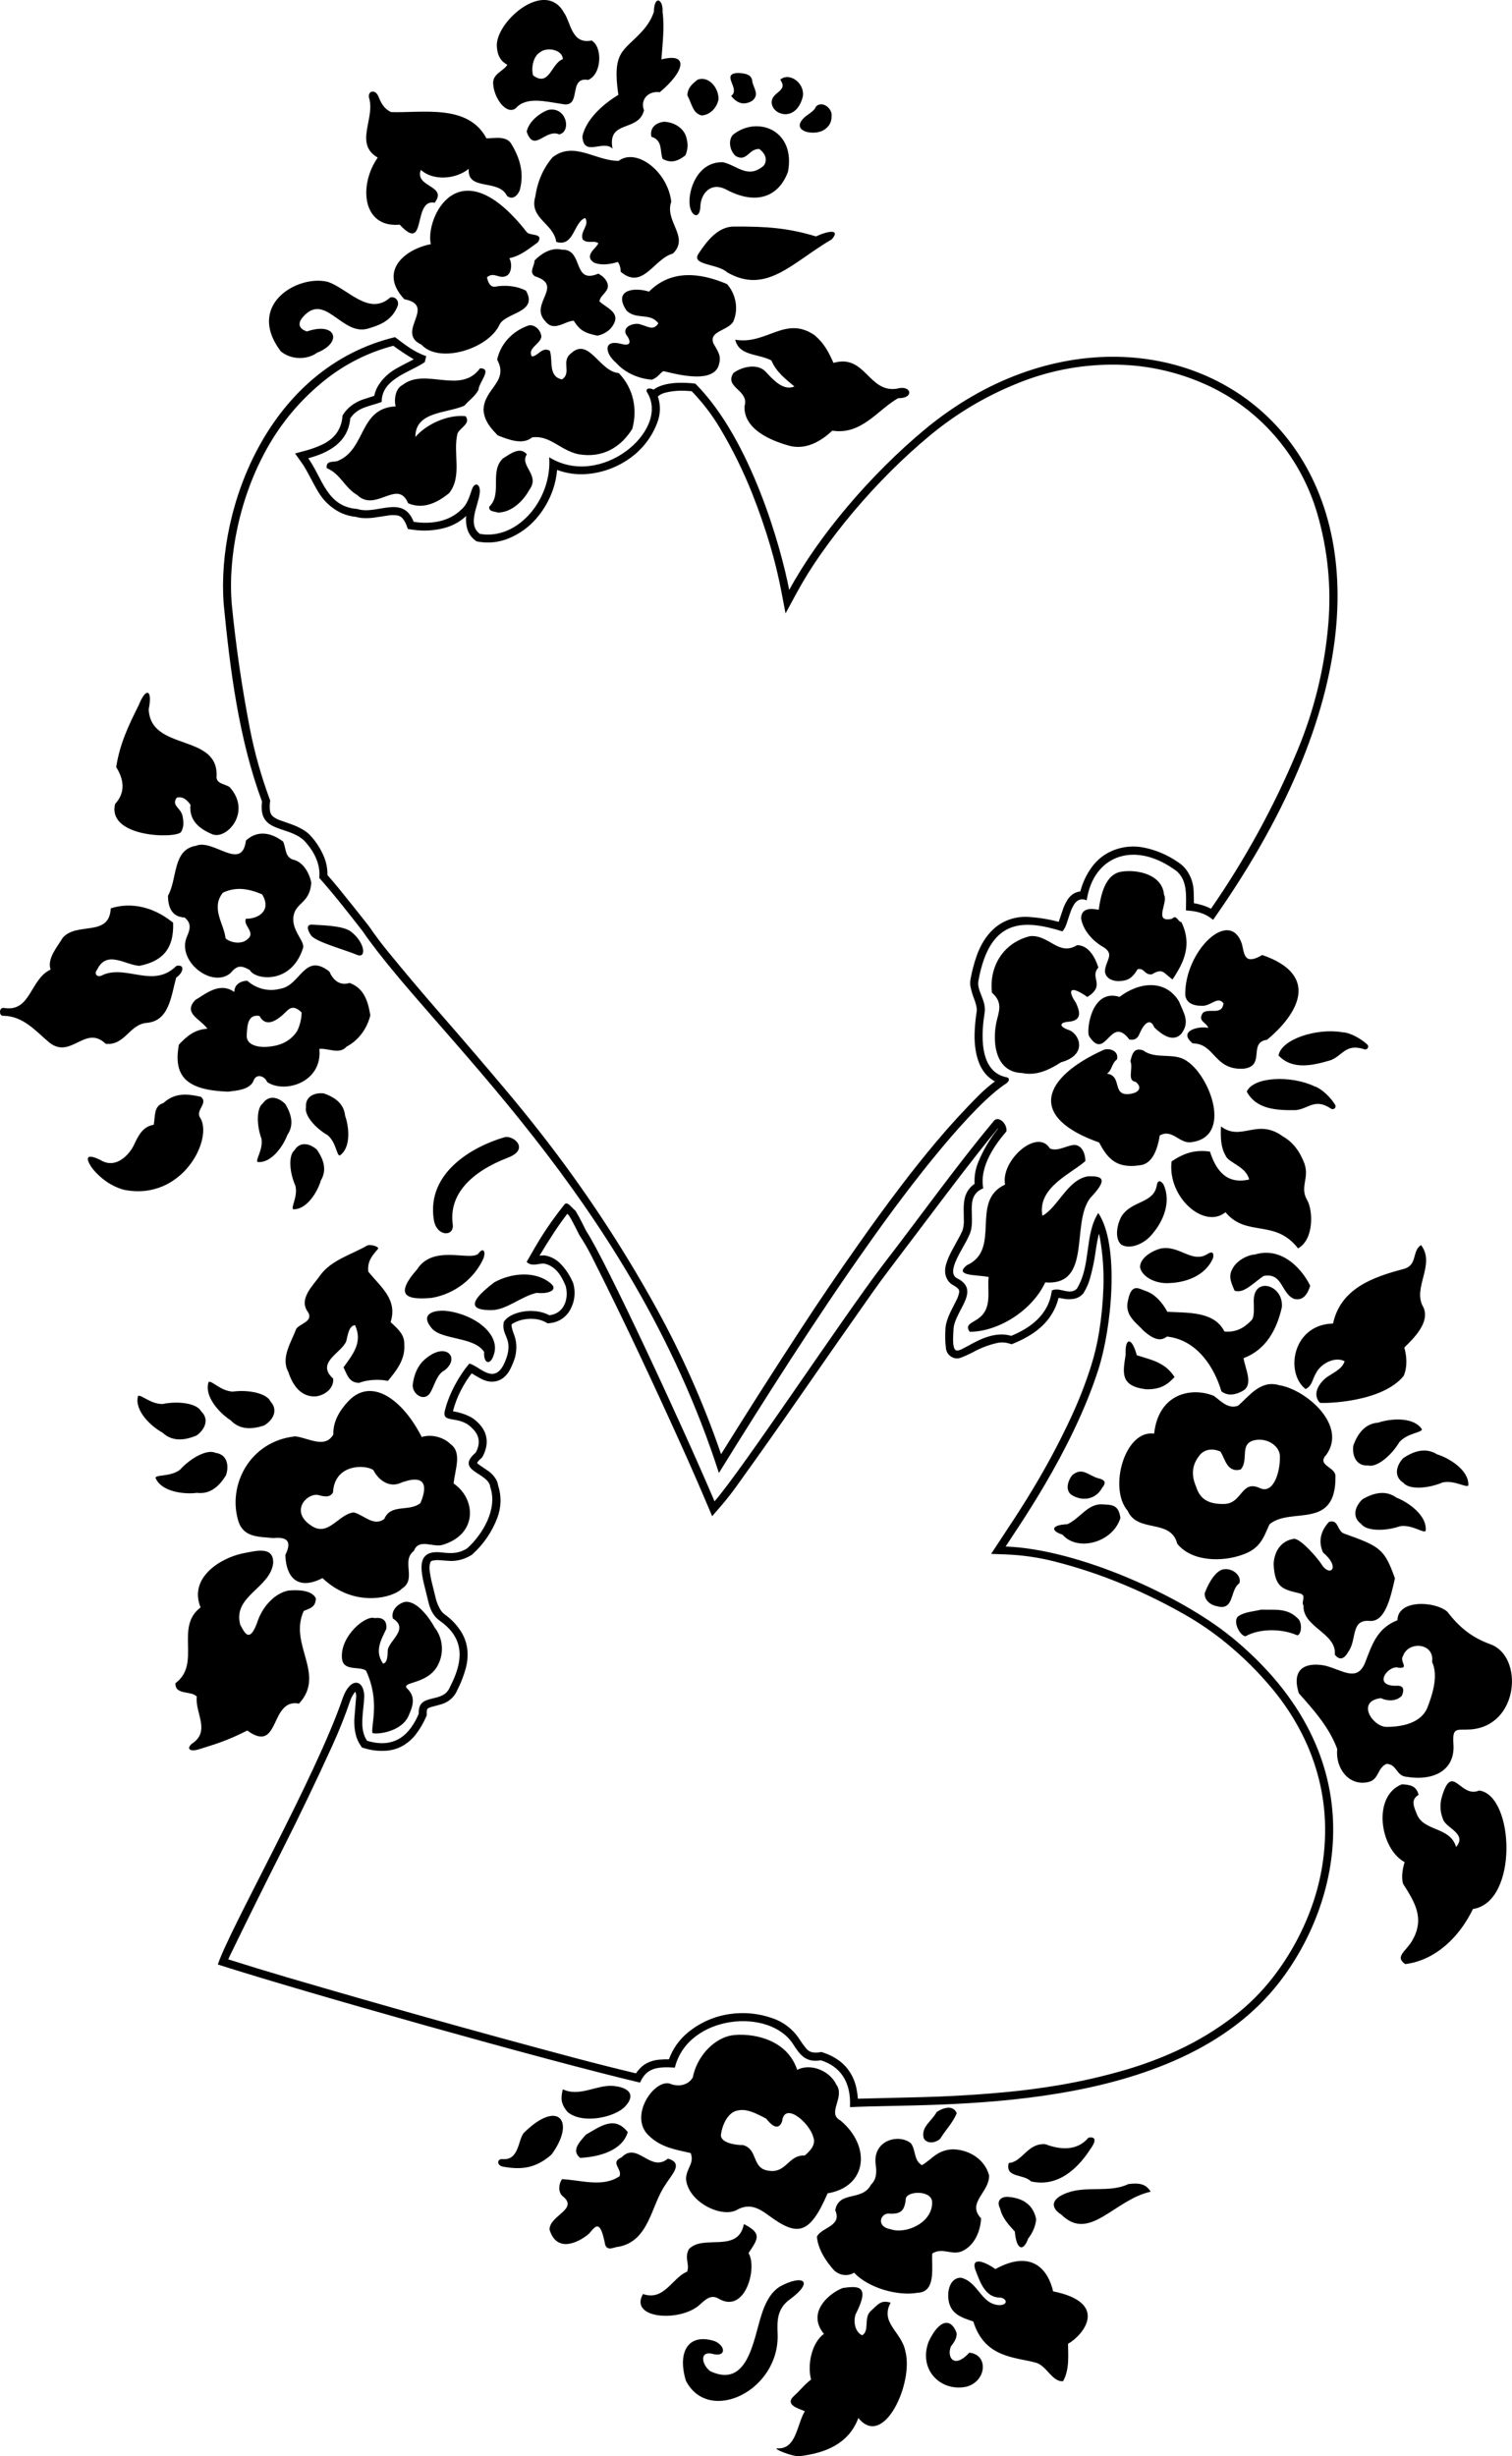 <?xml version="1.0" encoding="UTF-8"?>
<!DOCTYPE svg PUBLIC "-//W3C//DTD SVG 1.1//EN" "http://www.w3.org/Graphics/SVG/1.1/DTD/svg11.dtd">
<!-- Creator: CorelDRAW 2018 (64-Bit Evaluation Version) -->
<svg xmlns="http://www.w3.org/2000/svg" xml:space="preserve" width="37.767mm" height="61.354mm" version="1.1" style="shape-rendering:geometricPrecision; text-rendering:geometricPrecision; image-rendering:optimizeQuality; fill-rule:evenodd; clip-rule:evenodd"
viewBox="0 0 886.01 1439.39"
 xmlns:xlink="http://www.w3.org/1999/xlink">
 <defs>
  
 </defs>
 <g id="Layer_x0020_1">
  <path class="fil0" d="M721.54 959.31c-29.43,-24.11 -89.72,-51.46 -132.24,-53.02 5.07,-8.28 38.83,-55.16 54.38,-103.9 7.84,-24.56 12.49,-72.83 -0.11,-91.55 -8.17,12.74 -4.13,30.7 -12.52,44.33 -4.2,4.3 -10.06,-1.23 -14.71,1.08 -1.73,14.65 -13.28,22.27 -23.77,26.59 -8.96,-2.68 -18.02,1.78 -25,5.71 -6.6,3.39 -10.01,6.87 -8.85,-8.85 -0.1,-11.02 16.71,-23.24 2.21,-30.55 -7.16,-3.54 3.72,-17.61 6.74,-24.72 5.22,-9.7 -3.39,-23.14 8.5,-28.05 -2.4,-13.16 7.4,-26.12 13.59,-33.39 0.66,-4.34 -4.95,-9.92 -7.71,-5.68 -20.93,24.98 -43.07,55.97 -64.71,83.99 -23.53,30.89 -81.85,119.14 -98.63,138.52 -18.97,-44.7 -63.84,-141.18 -75.11,-158.3 -0.79,-1.29 -3.23,-6.9 -6.44,-12.06 -2.58,-2.1 -4.49,-5.38 -6.26,-3.81 -11.7,14.86 -15.74,22.44 -22.3,33.88 3.04,2.95 7.03,0.8 10.13,0.93 7.27,1.43 10.6,7.96 12.76,13.2 1.96,7.35 -0.84,16.12 -9.57,17.11 -9.7,-5.22 -23.85,-1.63 -26.76,4.07 -1.31,7.84 4.8,8.91 2.12,19.37 -6.12,20.16 -15.55,6.52 -22.24,4.87 -6.17,7.22 -11.93,17.78 -14.35,27.55 -2.01,8.17 8.51,2.13 16.23,10.6 3.5,3.33 5.09,8.04 1.88,13.97 -12.76,10.98 7.8,11.66 8.49,20.31 4.4,12.71 -4.29,27.52 -13.58,35.9 -6.04,3.74 -11.16,2.68 -15.84,2.27 -16.64,-1.45 -9.94,15.45 -7.22,27.52 1.31,5.85 2.86,9.62 7.42,12.88 14.85,10.61 13.08,24.07 5.66,38.41 -4.19,10.59 -18.92,2.86 -18.37,15.87 -5.14,11.92 -13.76,20.74 -30.28,15.76 -4.83,-7.16 -2.02,-16.41 -1.62,-26.13 -0.35,-10.24 -8.26,-11.07 -12.57,0.95 -15.99,46.93 -66.62,135.89 -73.24,156.3 50.05,16.07 192.51,56.27 247.41,69.21 3.6,-8.22 9.35,-9.52 20.39,-8.78 7.69,-31.14 56.07,-35.58 69.63,-13.24 3.54,5.41 6.95,10.52 15.92,8.94 11.01,3.46 17.88,12.22 17.08,27.46 52.28,-2.6 190.97,5.41 251.82,-73.45 34.79,-45.08 58.19,-131.2 -28.33,-202.11zm-314.04 -734.46c0,0 -16.65,-2.56 -24.47,3.48 -2.78,-1.42 -5.37,-0.49 -3.58,2.04 12.97,21.92 -27.33,56.32 -57.65,37.58 1.86,24.28 -18.24,48.83 -40.62,44.92 -7.41,-5.6 -1.15,-15.67 -0.07,-23.88 0.66,-5.55 -2.98,-6.87 -4.57,-2.17 -1.4,4.14 -2.78,8.74 -5.91,11.51 -7.52,7.56 -18.24,9 -28.23,7.47 -6.33,-16.33 -21.68,-3.79 -33,-7.53 -17.9,-1.28 -20.39,-17.91 -28.77,-29.72 12.12,-3.28 23.34,-9.31 24.64,-23.43 4.49,-6.74 11.44,-6.91 18.39,-9.59 -0.11,-13.53 16.52,-17.28 25.23,-23.29 0.29,-1.18 0.58,-2.37 0.88,-3.55 -7.25,-2.42 -12.74,-6.92 -18.29,-11.12 -73.78,17.84 -104.56,99.53 -100.44,156.09 3.81,39.26 8.94,79.47 22.5,116.11 -2.39,18.57 14.83,13.71 24.54,22.71 5.49,5.75 9.87,13.43 9.01,22.01 9.35,10.47 18.89,22.88 25.3,31.06 40.69,59.39 156.87,156.41 208.88,317.64 26.14,-42.22 56.99,-90.82 85.94,-131.71 29.12,-41.58 63.24,-84.03 82.26,-96.45 1.72,-1.09 2.6,-3.04 0.59,-3.68 -17.4,-3.2 -14.66,-27.82 -13.11,-37.66 1.27,-7.32 -4.63,-12.86 -3.64,-18.76 6.58,-36.66 25.95,-36.36 49.2,-29.15 4.35,-3.63 4.29,-22.22 14.29,-18.18 3.88,-25.98 27.2,-34.76 50.69,-18.52 8.74,5.3 7.51,15.36 7.46,24.46 6.16,0.38 10.83,1.33 15.91,5.5 185.79,-263.42 -25.12,-407.07 -169.12,-287.22 -31.42,26.15 -61.97,61.98 -79.28,93.93 -4.81,-25.09 -22.47,-88.26 -54.94,-120.88zm-48.55 -137.74c-3.3,-17.15 15.21,-9.43 18.43,-22.46 -2.46,-6.58 2.85,-11.54 9.22,-10.6 14.43,-12 17.43,-23.46 0.98,-19.23 0.64,-9.42 1.91,-18.89 0.67,-27.76 0.52,-7.65 -4.93,-10.25 -5.09,-0.08 -1.47,4.44 -4,8.19 -7.03,11.5 -10.89,11.88 -17.52,11.39 -13.78,37.12 -9.23,5.57 -18.97,14.47 -21.08,24.31 0.7,12.42 12.13,1.74 17.69,7.2zm-61.66 -49.16c-2.21,3.85 -9.16,5.27 -8.25,11.78 0.76,8.61 8.12,17.86 13.27,13.64 6.12,-6.97 17.59,-3.82 26.98,-2.44 12.21,2.7 3.06,-16.2 15.42,-14.09 8.06,-3.53 8.42,-19.51 1.93,-23.08 -11.9,2.4 -12.08,-10.84 -16.31,-16.6 -10.85,-19.1 -38.56,4.36 -39.21,18.89 0.01,5.03 1.43,9.46 6.17,11.89zm19.06 -7.23c3.98,-3.41 13.3,-1.74 13.47,3.96 -6.87,2.38 -7.87,16.58 -17.43,9.51 -1.19,-4.06 -0.1,-11.02 3.96,-13.47zm135.85 29.8c0.6,3.92 4.08,6.35 8.15,6.41 5.69,-0.16 8.86,-5.35 10.03,-10.09 1.61,-7.77 -7.54,-14.87 -13.19,-10.17 5.12,7.24 -5.45,6.82 -4.99,13.84zm-23.75 -4.3c3.47,4.42 7.41,5.6 12.14,3 4.65,-3.56 1.16,-7.25 0.27,-11.24 -0.16,-4.44 -4.17,-5.01 -8.45,-5.23 -10.5,0.55 1.8,9.24 -3.96,13.47zm53 20.64c3.38,-1.57 5.76,-4.23 5.82,-8.3 0.95,-5.1 -5.72,-9.89 -9.18,-6.04 -0.82,2.6 -4.55,4.29 -6.74,6.33 -7.94,7.39 3.42,10.62 10.1,8zm-70.28 -9.2c5.1,-0.31 9.01,-4.69 9.88,-9.49 0.13,-6.88 -5.91,-13.84 -12.23,-11.5 -3.1,2.37 -5.9,4.82 -6.04,9.19 2.66,4.89 3.06,10.49 8.39,11.81zm-7 52.72c0.87,6.53 6,8.49 6.24,0.5 0.2,-6.83 5.69,-14.81 15.34,-9.7 17.61,9.32 30.7,4.02 36.02,-10.6 4.57,-24.6 -18.28,-33.02 -32.37,-21.51 -2.87,3.4 -1.68,9.32 1.66,12.34 6.59,3.83 7.68,-4.38 13.89,-4.1 3.19,2.36 5.18,6.1 2.62,9.75 -9.3,7.96 -15.1,0.17 -23.78,-1.98 -15.08,-0.58 -20.79,16.47 -19.61,25.3zm-22.47 -40.22c6.73,1.98 4.9,8.12 6.54,12.92 4.96,2.8 9.01,1.39 13.38,-2.03 1.47,-3.4 1.61,-6.48 0.79,-9.54 -1.05,-5.91 -6.68,-9.82 -13.19,-10.17 -4.51,0.46 -8.64,3.2 -7.52,8.82zm-60.16 -15.81c-4.07,1.19 -11.59,6.25 -12.91,12.83 4.4,12.71 10.87,-2.02 19.08,1.58 7.24,-1.63 4.36,-16.28 -6.18,-14.4zm-100.2 28c-11.31,16.13 -9.14,41.35 12.9,39.31 16.09,17.48 7.28,-15.47 20.45,-12.85 7.88,-10.3 -11.93,-8.91 -8.11,-19.28 7.25,6.61 20.47,5.56 28.1,-0.59 -1.07,13.24 17.47,5.57 22.45,15.91 3.7,2.8 6.51,-0.91 7.46,-3.5 2.56,-9.7 0.32,-18.11 -4.73,-26.61 -2.75,-5.39 -9.77,-3.67 -14.8,-3.66 -10.7,-20.23 -37.16,-14.83 -55.88,-15.38 -4.46,-2.14 -5.98,-5.62 -7.42,-9.14 -1.81,-4.42 -6.26,-3.47 -5.55,0.6 3.88,12.26 -8.87,27.02 5.12,35.19zm141.18 1.91c-13.53,0.11 -26.28,-11.83 -38.76,-2.04 -5.31,6.23 -8.76,13.85 -10.07,22.95 -3.81,12.88 10.62,15.5 12.27,26.59 10.51,3.22 10.1,-11.64 16.97,-14.02 2.67,4.43 -3.16,7.7 -1.52,12.5 2.45,2.8 6.8,0.42 9.18,2.27 -0.66,2.66 -8.63,6.97 -2.78,11.25 4.22,1.98 9.76,1.16 14.2,-0.26 1.19,1.55 1.64,3.55 1.72,5.76 12.97,11.06 19.5,-7.74 30.59,-10.66 9.96,-9.79 -5.08,-18.84 -0.97,-30.39 -2.08,-17.8 -20.43,-31.73 -30.83,-23.95zm46.88 54.3c-4.86,6.99 11.14,5.81 16.74,11.05 23.06,13.22 37.9,-5.7 61.32,-19.39 5.2,-6.07 -2.08,-5.03 -9.32,-1.68 -16.65,-5.06 -29.48,-5.84 -47.57,-5.79 -9.69,-0.19 -16.17,8.25 -21.18,15.81zm-172.45 26.79c19.46,3.87 -5.71,19.31 10.06,26.67 10.28,11.25 38.63,2.62 45.52,-11.36 3.16,-7.7 23.13,-7.16 15.69,-20.3 -5.55,-2.94 -12.65,-3.44 -18.27,-2.32 -3.18,0.16 -4.15,-3.54 -4.6,-5.53 4.35,-3.63 7.18,1.46 11.54,-0.92 2.88,-1.49 3.31,-7.03 1.6,-10.28 6.65,-1.5 10.63,-4.91 16.76,-9.36 3.61,-5.7 -5.11,-3.46 -6.67,-6.05 -40.24,-51.23 -59.65,-7.16 -56.11,7.18 -16,3.14 -30.58,16.35 -15.51,32.29zm192.75 13.08c3.6,-8.22 0.77,-17.09 -3.68,-21.95 -15.62,-6.69 -32.71,-8.71 -45.69,4.41 -9.86,-2.96 -21.04,-0.46 -13.13,11.2 5.86,5.53 13.9,0.92 18.58,7.42 -3.02,4.59 -6.14,1.71 -11.39,0.33 -4.88,-0.55 -10.79,2.7 -6.56,7.49 2.13,3.66 1.11,5.51 -3.7,4.22 -11.01,-2.95 -9.64,5.62 -3.01,11.16 5.26,5.91 13.44,9.29 20.9,9.8 3.47,-1.34 4.28,-3.34 6.57,-4.97 1.79,-0.18 30.41,9.6 32.9,-4.75 1.17,-4.73 -1.06,-7.17 -3.43,-11.53 -2.9,-7.31 8.41,-7.34 11.65,-12.82zm-116.25 -26.53c17.47,5.57 -3.65,16.06 6.06,26.31 4.97,6.57 11.31,-0.03 16.71,-0.27 3.57,5.9 6.97,7.37 13.85,8.76 4.29,-0.82 8.42,-3.57 10.18,-8.16 2.13,-6.07 -5.72,-8.64 -8.98,-11.96 0.58,-3.62 4.35,-4.89 4.93,-8.52 0.21,-3.4 -2.83,-6.35 -5.64,-7.68 -15.44,6.55 -8.32,-14.62 -21.34,-14.07 -6.51,-1.61 -12.64,2.85 -16.03,6.4 0.16,3.18 -3.53,6.67 0.25,9.17zm117.39 37.17c2.32,9.68 13.11,7.95 21.18,12.15 2.98,7.02 8.31,10.85 13.5,15.27 -6.65,2.75 -12.51,-4.03 -16.74,-8.53 -4.67,-5.24 -13.98,-3.14 -19,0.64 -5.6,8.67 9.49,9.88 6.49,19.5 -0.48,13.39 15.14,20.1 26.61,23.22 9.47,2.34 18.26,-2.71 24.82,-8.94 17.24,2.69 26.59,-12.27 38.62,-19.04 9.69,0.23 7.82,-8.09 -0.83,-5.54 -16.63,2.48 -18.47,-20.58 -37.09,-15.13 -2.83,-6.35 -5.35,-11.37 -11.06,-16.24 -17.19,-11.79 -28.21,5.86 -46.51,2.64zm-60.35 52.3c3.22,-11.77 0.6,-24.03 -7.93,-32.74 -11.39,-0.93 -17.36,-21.25 -27.91,-11.61 -6.2,4.75 0.62,11.46 -5.36,15.32 -8.36,-1.75 -5.06,-11.3 -7.15,-16.84 -4.74,-2.43 -6.79,3.35 -10.56,3.36 -2.53,-5.02 4.86,-6.97 5.66,-11.48 -0.16,-3.18 -2.98,-7.02 -7.12,-6.78 -9.24,3.06 -16.68,10.32 -18.8,20.16 7.14,13.07 -7.94,16.88 -7.98,29.75 0.61,6.43 4.32,10.49 8.32,14.62 6.29,2.5 14.59,5.8 20.12,1.2 10.42,-1.51 16.36,7.5 27.09,9.84 14.49,2.55 25.1,-4.34 31.61,-14.8zm-206.07 -45.58c6.51,5.48 15.99,4.92 21.38,0.91 15.2,-6.04 11.14,-18.34 -5.95,-12.46 -4.72,-1.56 -5.19,-4.42 -3.2,-7.42 13.34,-17.12 23.25,10.14 38.77,5.81 6.12,-1.83 13.6,-4.18 17.2,-12.4 1.62,-2.74 0.06,-6.58 -3.86,-5.98 -12.54,11.35 -25.08,-5.26 -36.7,-9.07 -17.23,-4.4 -48.2,13.12 -27.62,40.6zm116.87 10.04c-11.42,15.71 -32.17,-0.73 -45.45,9.81 -4.28,2.08 -5,8.81 -4.03,12.51 -21.29,1.02 -17.39,24.6 -33.26,31.67 -2.59,1.56 -7.69,-0.65 -7.09,4.53 8,3.23 10.38,11.36 17.79,15.7 10.9,10.54 23.78,-9.83 29.89,4.87 8.81,3.75 17.01,-0.19 24.09,-5.98 7.81,-10 2.01,-23.37 4.86,-34.92 1.47,-3.41 8.04,-5.87 4.7,-10.14 -10.72,-1.08 -23.21,4.94 -29.4,12.21 -0.04,-15.08 18.15,-13.73 28.72,-18.34 2.65,-3.11 6.42,-5.64 8.26,-9.26 0.14,-4.36 8.47,-12.67 0.93,-12.65zm10.51 84.57c8.21,-0.17 14.92,-6.99 18.38,-13.36 6.56,-8.75 -5.95,-14.04 -1.46,-20.78 -4.08,-5.09 -10.43,0.25 -14.12,2.48 -7.89,7.79 -0.09,20.71 -7.91,28.2 -0.43,3.03 3.12,2.65 5.11,3.46zm341.7 237.71c1.07,6.81 6.55,13.27 13.2,16.98 6.68,4.3 1.14,7.64 0.78,14.12 0.38,4.8 5.84,6.26 9.92,5.59 4.81,-0.38 7.09,-3.27 9.22,-6.83 4.29,-0.82 3.79,3.48 8.37,3.01 6.64,-4.01 6.85,-0.58 12.14,3 4.44,-7.12 12.55,-18.53 5.16,-33.59 -2.14,-0.22 -2.9,-4.8 -5.48,-1.98 -11.31,2.55 -2.02,-9.61 -4.7,-14.04 -0.92,-11.54 -14.83,-14.97 -24.59,-13.61 -10.05,1.28 -12.47,13.98 -13.69,22.37 -4.51,-0.8 -10.06,-1.23 -10.34,4.98zm94.33 15.35c-7.05,-22.17 -33.97,4.15 -33.27,29.89 0.77,4.85 5.41,6.05 9.18,6.04 5.64,0.72 9.67,-6.09 13.23,-1.44 -0.87,7.32 -8.2,2.68 -12.04,5.5 -3.46,5.11 2.09,5.54 3.13,8.94 -5.3,-1.36 -18.24,1.72 -9.14,9.05 13.16,0.11 12.32,15.64 29.62,14.86 13.48,-1.43 2.55,-15.39 13.93,-16.97 17.58,-14.55 31.95,-37.67 -2.8,-49.69 -10.38,6.12 -10.48,-0.24 -11.85,-6.18zm-660.37 -82.36c-4.91,19.86 35.77,20.46 38.65,16.46 1.69,-3.04 1.5,-5.72 0.94,-8.88 -0.84,-5.44 -6.89,-6.41 -3.5,-11.23 3.69,-0.97 6.21,1.54 8.07,4.19 -1.01,9.17 5.29,14.18 12.99,17.34 8.37,3.04 23.02,-13.16 9.98,-27.69 -2.67,-1.91 -7.4,-1.83 -7.71,-5.67 1.78,-26.26 -38.72,-14.91 -39.75,-39.97 2.34,-11.33 -1.45,-13.45 -5.87,-2.39 -5.76,11.53 -11.07,22.43 -13.19,36.31 4.31,6.72 5.81,14.63 -0.61,21.52zm531.38 157.69c8.66,1.83 16.19,-1.97 22.91,-6.27 16.35,-4.49 10.49,-17.32 4.18,-19.04 -5.34,-1.94 -5.16,-4.26 0.12,-4.71 8.5,-0.68 6.6,-6.38 4.43,-11.11 -4.77,-6.85 -4.13,-11.01 6.7,-3.42 10.99,-6.91 1.08,-11.32 6.46,-17.25 -1.94,-6.13 -5.8,-13.03 -12.46,-13.13 -10.78,6.76 -16.36,-6.24 -27.6,-5.25 -15.72,3.85 -24.05,17.79 -22.32,33.12 5.36,4.73 4.84,8.95 3.22,14.8 -3.22,11.63 -2.51,31.73 14.36,32.26zm57.19 -44.6c-16.38,-5.09 -19.48,19.19 -17.91,22.9 9.95,15.65 12.31,-12.98 23.67,2.08 3.42,0.7 5,-1.02 5.97,-3.39 2.18,-5.34 6.14,-9.99 8.65,-3.67 4.27,4.07 10.67,8.92 15.69,3.88 5.53,-7.12 1.49,-12.33 -1.23,-19.15 -7.69,-12.74 -22.8,-11.76 -34.84,-2.64zm123.9 65.48c1.63,1.06 3.66,-0.79 2.21,-2.59 -2.23,-3.69 -7.49,-9.08 -11.86,-10.47 -13.77,-6.54 -35.64,-5.71 -39.7,3.07 5.57,10.49 17.61,11.06 28.72,10.87 7.39,-0.69 11.15,-7.27 20.63,-0.87zm-112.17 33.21c7.69,-0.61 10.55,-9.64 11.86,-17.48 7.31,-4.16 11.62,5.07 18.5,3.94 24.27,-3.1 11.01,-38.47 -2.42,-47.39 -7.41,-5.6 -18.34,-0.76 -25.75,-6.36 -5.18,-1.91 -6.52,1.64 -7.53,6.31 1.79,4.21 -2.19,11.39 2.99,12.05 3.7,2.8 2.61,6.01 -2.35,6.96 -12.19,2.33 -4.87,-10.44 -14.38,-11.72 3.03,-2.08 2.79,-6.22 5.82,-8.3 1.34,-4.74 -3.94,-6.94 -7.71,-5.67 -35.96,16.22 -44.98,39.36 -2.74,54.29 4.68,8.77 9.63,15.5 23.7,13.39zm-532.8 -112.52c3.9,-4.65 6.15,-4.88 11.44,-1.87 2.77,5.66 24.15,8.86 31.1,-12.73 1.58,-3.85 -6.79,-10.37 -5.55,-18.71 1.23,-8.33 9.52,-7.43 10.47,-19.77 -1.28,-6.28 -5.21,-12.48 -10.91,-13.57 -4.59,-1.76 -3.79,-6.28 -5.57,-10.48 -7.85,-6 -15.62,-6.34 -21.82,-0.68 -2.39,18.57 -19.16,-1.28 -29.35,3.11 -13.75,2.25 -10.74,19.33 -16.34,29.25 0.02,6.28 1.96,12.42 9.72,12.77 4.55,3.68 2.97,7.42 1.3,11.41 -5.9,14.1 14.58,30.21 25.5,21.27zm-4.36 -47.23c7.46,-3.5 14.55,-2.58 23,0.97 5.83,9.69 -2.48,14.46 -9.5,14.3 -1.91,3.92 6.16,8.12 0.77,12.12 -3.25,2.97 -9.62,2.13 -12.72,-0.63 -0.76,-8.35 -8.85,-17.57 -1.55,-26.76zm578.4 151.73c-8.51,-1.16 -14.82,0.61 -22.46,5.75 -2.55,20.95 19.1,39.99 31.58,29.79 12.43,14.88 28.95,3.65 42.51,21.18 9.45,-5.2 8.8,-22.22 5.4,-28.19 -4.58,-7.78 1.32,-12.6 -1.61,-21.44 -2.85,-7.5 -6.91,-12.7 -12.69,-16.01 -15.17,-11.02 -24.19,3.24 -36.25,-5.82 -0.26,5.83 -0.27,12.07 2.74,17.15 1.59,4.13 12.04,6.32 13.76,13.94 -12.97,2.95 -19.27,-4.89 -22.97,-16.35zm-623 -75.44c13.16,-1.14 14.23,-15.64 17.23,-26.52 4.15,-2.79 5.44,-7.97 0.13,-6.88 -13.35,13.35 -28.77,-0.51 -42.73,5.14 -3.52,2.22 -5.92,-0.21 -3.63,-3.1 5.66,-11.48 16.34,-2.56 24.69,-2.06 12.85,-2.57 20.33,-9.29 19.75,-25.27 -16.54,-13.31 -31.08,-10.2 -36.56,-8.41 -0.77,17.09 -19.8,7.67 -28.13,17.23 -3.24,5.48 -9.29,12.15 -7.12,18.65 -12.04,5.51 -11.54,25.1 -27.23,22.48 -3.22,-0.61 -3.02,4.94 -0.51,4.59 11.91,0.12 19.1,9.12 27.18,15.83 12.67,9.73 20.9,-10.85 32.83,0.58 11.32,1.22 13.8,-11.35 24.07,-12.27zm551.23 89.98c-11.65,2.04 -17.45,18.29 -26.4,23.07 -3.08,-16.78 17.09,-24.67 25.2,-32.09 -0.08,-4.39 -1.85,-8.36 -5.22,-9.27 -4.26,-0.98 -10.47,4.14 -15.58,1.93 -7.36,-12.19 -28.98,7.06 -26.27,21.15 -20.9,9.6 -1.82,37.86 -22.35,47.24 -8.11,6.5 5.95,5.5 12.74,6.92 -1.02,7.92 2.4,18.29 -6,24.27 -3.16,2.51 -8.42,3.57 -5.08,7.85 17.3,-0.12 36.79,-12.89 44.22,-28.96 27.73,2.14 14.88,-34.45 26.34,-49.4 9.18,-9.79 9.27,-13.3 -1.59,-12.72zm-532.42 -77.16c-3.63,19.56 5.73,26.6 28.69,27.5 5.18,-0.61 13.16,-1.14 15.14,-6.62 1.69,-4.29 6.58,-2.46 7.92,1.01 10.4,6.93 32.58,0.03 30.56,-19.46 5.47,-0.53 11.69,3.52 16.04,-1.37 6.87,-3.64 11.87,-10.31 13.84,-18.3 -1.45,-9.04 -4.1,-16.04 -12.17,-18.98 -6.13,1.94 -9.84,-2.12 -11.85,-6.7 -14.75,-11.5 -16.84,8.4 -28.89,10.13 -6.72,1.79 -13.83,0.04 -19.24,-4.75 -3.73,0.21 -7.39,1.94 -7.6,6.6 -8.82,-6.26 -17.37,1.68 -22.84,4.72 -7.3,7.93 2.82,10.86 7.14,16.84 -7.32,0.39 -12.04,4.25 -16.76,9.36zm47.21 -16.91c3.81,7.12 10.21,2.99 15.91,-2.74 2.19,-2.21 4.59,-3.34 8.78,0.68 0.08,3.48 -1.09,8.21 -2.78,11.25 -4.42,6.45 -10.92,8.61 -18.24,9 -4.44,0.16 -11.69,-1 -11.11,-7.14 0.32,-5.39 0.49,-12.13 7.44,-11.04zm613.04 218.7c3.92,-1.86 3.98,-5.93 6.04,-9.18 2.65,-5.63 10.99,-10.16 16.84,-7.15 -1.39,4.37 -5.79,6.29 -9.74,8.9 -4.2,2.77 -9.96,9.79 -4.76,15.47 3.03,0.43 36.53,-0.19 49.13,-15.81 2.35,-5.7 1.67,-11.84 0.33,-16.57 5.38,-5.26 15.27,-14.76 11.18,-23.62 -6.76,-11.38 7.4,-24.87 -1.36,-36.45 -5.61,3.64 -1.74,11.85 -10.39,14.08 -17.81,4.71 -36.72,11.34 -41.18,31.91 -23.94,0.63 -28.2,29.02 -16.09,38.42zm-29.5 -78.9c-5.1,0.31 -11.38,4.1 -13.44,8.61 -2.72,4.67 -0.05,9.1 1.29,12.57 5.41,2.28 12.04,-5.5 17.21,-8.62 11.16,-1.95 10.01,10.32 17.71,13.48 5.62,1.39 8.05,-3.35 9.44,-7.72 -5.87,-11.82 -17.96,-22.66 -32.22,-18.33zm-50.32 16.77c8.95,-0.27 21.06,-3.9 25.62,-14.71 0.66,-3.26 -0.73,-4 -3.19,-2.36 -9.3,5.87 -16.6,-5.56 -27.81,-3.1 -6.33,1.84 -11.89,6.17 -11.8,10.9 1.07,5.56 9.03,9.88 17.18,9.27zm32.24 28.38c-5.87,-11.82 -21.15,-10.9 -33.41,-11.53 -3.01,-5.6 -7.33,-10.31 -12.36,-12.08 -4.93,-1.75 -8.94,-5.07 -10.99,6.76 -1.23,7.89 5.51,12.04 9.44,16.46 4.34,3.77 9.26,7 13.62,3.36 17.75,1.87 27.85,18.19 31.96,32.08 3.93,3.17 8.95,1.9 13.01,-0.55 5.72,-3.74 0.78,-13.31 -0.05,-18.86 13.15,-4.91 19.55,-16.81 22.47,-29.94 1,-12.92 -15.95,-17.9 -16.47,-4.47 -0.14,3.56 0.69,9.66 -1.17,12 -4.28,4.6 -9.32,7.48 -16.05,6.76zm-527.71 -139.52c-4.88,-0.58 -11.01,1.36 -10.48,8.09 -1.08,4.59 5.33,12.18 12.78,16.45 4.95,4.3 5.14,11.81 7.01,11.87 6.79,-4.6 5.41,-17.11 3.15,-23.28 -0.69,-7.39 -6.39,-11 -12.46,-13.13zm-72.8 13.73c-2.08,-4.28 5.15,-8.15 0.71,-11.76 -8.54,-1.92 -15.46,-2.25 -21.95,3.68 -5.76,1.72 -4.71,7.63 -5.66,12.73 -6.6,1.08 -9.07,6.52 -11.56,11.77 -2.69,5.68 -10.66,14.64 -19.88,8.76 -10.61,-5.09 -7.1,1.7 -4.17,5.5 4.58,5.47 10.59,9.94 18.03,12.03 34.6,7.1 53.14,-30.74 44.47,-42.71zm542.65 139.25c-1.59,10.74 -3.47,18.38 11.74,20.39 8.42,0.3 12.73,-2.59 16.91,-7.16 -5.6,-8.74 -13.7,-10.06 -22.13,-12.77 -2.92,-10.98 -6.99,-10.41 -6.52,-0.46zm84.28 99.53c12.49,-10.47 39.04,3.81 38.67,-28.13 0.13,-5.62 -11.33,-6.25 -5.36,-12.63 12.53,-17.46 -12.27,-38.37 -27.62,-40.75 -10.81,-3.3 -17.58,6.33 -24,11.97 -5.91,2.31 -10.29,-2.86 -14.29,-5.73 -13.15,-5.32 -32.4,-1.44 -34.99,22.13 -17.21,-2.41 -26.86,32.04 -15.55,45.15 5.8,13.37 25.3,4.37 29.12,19.44 8.68,10.63 26.58,10.65 38.32,6.33 10.33,-3.62 12.17,-9.87 15.7,-17.79zm-5.45 -21.14c-11.26,-5.29 -10.3,9 -21.13,9.23 -8.91,0.19 -14.09,-2.67 -16.37,-10.01 -3.2,-7.39 -2.4,-13.44 2.54,-19.16 2.95,-3.04 7.46,-3.5 11.68,-1.51 2.75,4.13 3.81,12.56 11.86,10.47 5.23,-5.93 -1.67,-16.12 9.64,-17.41 6.77,-0.65 13.17,3.89 13.34,9.58 0.23,9.9 -3.99,22.21 -11.56,18.81zm-485.63 -111.53c13.75,-2.25 25.48,-11.61 30.63,-23.53 1.3,-4.59 -0.73,-5.88 -3.19,-2.36 -5.01,4.44 -26.48,-5.57 -35.81,9.1 -14.35,16.32 -5,17.9 8.37,16.79zm69.93 -8.47c-8.82,-7.52 -22.94,-6.3 -33.13,-0.65 -18.89,14.37 -10.45,16.31 -1.63,16.28 8.82,-0.04 17.32,-8.07 26.5,-10.13 7.03,0.82 12.76,-1.69 8.27,-5.49zm-107.73 -22.15c-9.19,5.29 -20.76,8.35 -27.39,17.34 -3.98,5.93 -13.2,14.01 -6.97,21.83 2.75,5.39 -4.72,6.37 -7.07,9.56 -2.86,7.77 -9.2,16.88 -4.66,25.23 2.31,7.17 6.99,14.92 16.23,14.38 4.88,-0.68 10.49,-4.32 10.1,-10.38 -10.53,-9.51 4.99,-15.1 7.63,-21.98 0.95,-3.85 1.6,-9.03 5.15,-9.41 4.69,10.27 -1.43,17.24 -6.74,24.72 2.08,4.28 3.13,8.94 9.05,9.14 5.91,-2.31 13.38,-2.03 16.93,-1.15 4.49,-5.48 10.25,-12.23 9.63,-21.18 0.2,-5.92 -3.43,-9.01 -8.02,-13.29 4.25,-13.4 -5.9,-20.61 -13.1,-29.62 -0.63,-6.06 2.35,-9.45 5.68,-13.25 1.1,-1.25 -4.51,-3.06 -6.46,-1.94zm587.22 219.89c9.16,1.08 12.48,-12.73 15.18,-24.94 -6.17,-17.13 -8.45,-18.63 -29.65,-26.17 -4.37,-1.39 -3.2,-8.64 -8.97,-6.93 -4.72,5.12 -6.55,11.26 -3.5,17.98 10.03,8.4 4.68,14.14 -0.21,7.96 -2.44,-4.23 -12.9,-16.19 -16.84,-16.01 -7.63,1.19 -11.5,7.3 -11.92,14.71 0.63,14.39 5.73,14.92 15.5,17.33 4.04,1.18 0.38,4.81 2.02,7.09 -0.63,12.72 19.57,16.14 18.34,28.72 2.6,3.47 5.41,2.93 7.98,-1.8 4.98,-6.75 1.25,-18.66 12.06,-17.95zm-512.61 -156.85c3.07,-11.19 -11.08,-22.64 -27.79,-24.77 -5.94,-0.76 -16.7,0.91 -8.79,10.21 5.84,6.86 24.91,4.8 30.65,13.82 -0.53,6.62 3.72,8.77 5.93,0.74zm337.97 82.81c6.74,4.49 14.72,2.7 18.25,-3.97 2.99,-3.47 0.95,-4.76 -2.01,-5.49 -5.92,-1.46 -9.64,-7.12 -15.69,-1.71 -2.34,3.14 -3.99,8.23 -0.56,11.17zm-4.95 23.51c8.61,10.1 29.35,4.82 33.9,-9.76 -1.11,-8.18 -5.17,-7.61 -10.89,-8.03 -8.43,-0.2 -12.7,8.17 -20.16,11.66 -9.59,0.41 -10.04,3.83 -2.86,6.13zm-370.44 -83.34c2.33,-3.92 3.77,-10.78 8.33,-12.98 9.86,-7.74 -0.16,-18.07 -13.25,-4.84 -3.31,3.92 -4.75,8.25 -5.4,12.93 -0.78,5.57 6.69,11.01 10.32,4.89zm571.95 225.24c16.04,2.63 28.67,-3.81 27.54,-19.25 -0.76,-10.38 2.19,-7.92 10.1,-8.51 28.5,-2.19 31.08,-42.78 11.69,-49.87 -10.95,-3.96 -18.29,-9.86 -25.41,-19.16 -7.27,-6.19 -28.97,-7.29 -29.2,5.03 -12.19,4.84 -14.9,14.53 -19.16,25.42 -4.85,10.74 -12.79,3.89 -23.21,1.2 -10.39,-2.07 -20.24,0.89 -15.39,16.22 8.6,9.67 17.78,19.83 22.47,32.61 -1.14,11.27 6.72,21.71 17.8,19.47 6.82,-1.19 5.52,-8.37 11.14,-10.75 6.21,0.28 5.49,7.01 11.63,7.59zm-11.62 -29.25c-8.02,0.09 -18.16,-15 -3.37,-16.85 4.52,2.06 9.32,1.68 12.27,-1.37 1.23,-2.73 1.6,-5.78 -2.31,-5.91 -15.69,0.77 -5.56,-12.42 0.34,-10.56 6.73,0.72 0.36,-3.71 2.71,-6.89 3,-8.88 18.6,-7.87 17.02,3.58 3.72,7.83 0.42,18.63 -2.96,27.22 -4.04,8.74 -14.91,10.76 -23.71,10.79zm-95.9 -92.29c-3.45,0.71 -7.77,6.01 -10.65,13.83 -0.39,3.86 2.98,7.02 7.19,7.74 10.29,2.86 7.37,-9.48 13.05,-13.42 1.6,-4.21 -3.84,-9.33 -9.6,-8.15zm13.23 39.2c8.05,-4.61 20.91,-4.57 29.72,-0.82 2.17,1.43 4.08,-4.98 1.59,-8.92 -6.5,-7.31 -14.35,-5.54 -22.11,-5.89 -4.17,1.03 -9.22,1.3 -12.73,3.45 -4.72,2.08 -0.08,11.87 3.53,12.18zm-464.05 -89.55c0.72,-7.99 5.13,-18.21 -1.84,-23.07 -4,-4.13 -11.4,-5.96 -16.87,-4.17 -10.85,-21.5 -29.38,-35.76 -43.24,-20.74 -4.72,5.11 -8.84,11.63 -8.53,19.25 -4.93,8.52 -14.64,2.04 -22.26,1.1 -26.75,2.75 -39.96,28.72 -33.36,49.86 3.15,9.64 12.31,8.89 20.32,9.76 8.58,-0.86 10.99,2.09 7.16,9.91 0.35,12.17 6.51,21.34 21.78,13.55 18.92,17.96 41.81,11.27 46.53,6.16 8.93,-5.64 -0.71,-16.19 7.04,-22.13 2.79,-7.48 11.16,-1.95 16.56,-3.45 21.11,-6.2 19.82,-27.11 6.7,-36.03zm-19.49 11.52c-6.64,5.27 -17.3,0.12 -21.13,9.23 -6.2,4.75 -11.99,-2.33 -17.9,-3.8 -9.02,0.91 -14.97,14.83 -25.12,7.61 -11.92,-7.94 -3.24,-18.38 3.8,-17.91 3.26,0.8 7.33,2.13 9.17,-1.5 0.88,-16.73 18.93,-16.38 23.63,-13.01 2.75,5.39 8.24,9.89 14.66,8.02 16.2,-6.6 17.26,1.25 12.9,11.35zm620.45 168.4c-10.19,4.39 -14.68,-13.05 -20.12,-1.2 -2.35,5.7 -3.92,11.15 -0.84,18.64 2.53,5.02 13.87,8.09 7.44,15.66 -3.58,-12.19 -19.18,-8.82 -23.12,-19.53 -2.01,-4.86 -3.28,-8.35 1.15,-11.02 -1.27,-5.03 -4.49,-5.95 -9.78,-6.19 -17.48,6.75 -13,37.72 1.6,45.62 -1.39,4.37 -1.97,9.25 -0.93,12.65 6.54,10.41 13.15,20.24 5.19,33.63 -3.86,6.32 -10.1,9.12 -3.96,13.47 17.82,-2.19 31.9,-15.99 39.7,-32.28 26.86,-4.06 24.32,-66.71 3.66,-69.45zm-691.56 -50.92c15.93,-17.42 -6.23,-34.52 2.74,-54.29 4.29,-1.74 6.87,-2.39 7.15,-7.34 -2.23,-4.95 -10.66,-5.15 -16.13,-4.61 -7.91,1.5 -14.84,9.21 -17.78,17.28 -5.04,15.04 -8.15,6.69 -10.42,2.76 -4.63,-16.85 17.54,-21.42 19.28,-36.07 0.42,-10.58 -10.81,-7.04 -18.06,-5.72 -12.93,2.77 -31.54,14.22 -24.47,31.64 -15.42,11.58 0.68,32.83 -14.74,44.41 -0.2,7.17 9.03,4.12 12.52,7.81 -1.16,9.76 8.49,20.31 -3.1,27.81 -3.5,3.4 0.09,4.45 4.15,3.15 9.61,-3.01 16.83,-5.08 28.52,-11.07 19.41,14.22 12.96,-19.12 30.35,-15.77zm216.98 222.59c-9.55,-2.04 -24.27,20.1 -11.45,31.09 6.89,6.42 15.15,7.7 23.99,9.7 2.24,6.21 -2.42,8.51 -2.77,15.02 1.07,13.45 20.14,22.89 29.33,18.56 7.85,-4.62 13.56,-1.14 19.22,3.04 16.73,12.35 23.87,11.47 34.45,-13.02 23.06,-3.79 25.8,-27.48 7.43,-42.77 -8.07,-4.19 3.07,-13.69 -2.35,-20.99 -3.88,-8.14 -15.01,-12.63 -22.91,-8.61 -7.03,-21.1 -32.69,-21.82 -40.1,-19.83 -9.88,2.65 -18.82,12.62 -21.08,24.31 -2.72,4.67 -8.64,5.72 -13.74,3.51zm40.05 15.86c5.32,-1.2 10.55,1.54 16.72,4.76 1.93,2.36 6.75,8.27 9.32,1.68 1.32,-11.98 15.93,0.64 18.21,8.9 1.94,4.88 -2.12,8.58 -4.92,11.03 -9.61,-0.49 -10.77,10.53 -21.05,8.93 -10.36,-1.3 -6.02,-12.48 -15.13,-15.05 -4.73,0.09 -13.37,-1.47 -12.96,-6.03 0.72,-5.47 3.88,-13.17 9.8,-14.23zm171.9 41.54c16.06,3.65 27.71,-7.92 34.85,-19.03 2.95,-3.95 3.75,-7.55 -1.2,-6.58 -6.26,7.56 -15.95,7.36 -25.13,3.84 -10.43,-1.01 -13.58,10.46 -21.56,11 -2.19,8.88 8.52,6.19 13.04,10.76zm-53.16 -25.07c3.17,-5.18 7.3,-9.19 9.65,-14.89 -2.16,-5.25 -8.36,-3.01 -11.76,-0.71 -2.94,5.56 -9.37,8.68 -7.57,15.4 1.93,3.62 7.18,2.72 9.69,0.19zm110.26 26.62c-10.94,5.32 -24.71,0.83 -36.21,5.25 -9.8,3.66 -9.14,8.93 -3.08,12.68 16.46,16.34 30.91,-8.74 52.32,-13.45 -2.67,-4.4 -6.37,-5.31 -13.03,-4.47zm-96.25 38.71c5.58,-3.15 9.37,-9.94 9.93,-18.59 -8.75,-9.07 5.06,-15.4 4.66,-25.23 -2.31,-8.71 -10.76,-14.91 -21.04,-15.25 -9.57,0.33 -12.48,6.02 -18.32,9.29 -4.96,-2.8 -3.43,-9.01 -6.54,-12.92 -7.39,-5.75 -22.37,-1.45 -20.56,12.38 0.54,4.13 0.85,8.44 -2.74,12.01 -5.3,10 -18.7,3.23 -20.96,14.92 4.24,9.53 -8.11,9.93 -10.75,15.56 0.7,7.16 4.99,14.11 10.18,19.79 3.75,3.31 8.29,3.31 11.62,1.3 8.46,9 25.72,13.84 37.3,11.73 11.09,-0.4 7.94,-15.62 8.52,-23.02 6.64,-4.01 12.06,2.04 18.7,-1.97zm-43.15 -12.23c-8.34,-1.48 -6.14,-8.79 -1.6,-9.17 6.84,0.44 9.88,-0.77 10.55,-8.86 0.9,-4.49 15.11,-4.96 15.41,2.06 0.44,12.16 -15.39,19.11 -24.36,15.96zm-162.6 -83.98c-9.45,-0.84 -19.63,6.69 -29.45,1.98 -1.32,5.33 -1.16,8.51 2.7,13.23 8.79,7.49 27.8,3.18 33.76,-3.11 6.33,-6.68 2.66,-11.23 -7.01,-12.1zm226.82 71.9c1.17,5.28 4.75,9.23 8.61,13.44 0.94,11.17 5.1,11.81 7.84,4.05 2.49,-3.1 4.42,-7.36 4.64,-11.33 -1.42,-6.95 -5.98,-11.97 -15.64,-12.97 -4.86,-0.62 -7.9,2.16 -5.45,6.82zm-242.75 -43.34c-4.66,5.24 -8.33,9.56 -3.36,13.62 11.46,-0.62 24.61,-4.28 27.91,-15.09 -7.64,-9.74 -15.65,-3.68 -24.55,1.47zm-36.53 -0.86c-3.32,4.52 -2.76,15.99 -12.23,15.19 -3.2,-0.37 -3.74,3.42 -0.14,4.36 10.8,2.04 19.42,1.22 28.75,-7.03 14.44,-19.64 3.96,-32.83 -16.38,-12.53zm84.56 14.93c-10.26,8.46 -17.85,-10.38 -27.14,-0.74 -7.01,2.98 0.54,6.73 -1.15,11.02 -9.82,6.68 -22.25,2.35 -33.72,1.72 -1.91,2.67 -2.42,7.25 0.1,9.76 10.3,7.88 -7.51,11.33 -7.42,19.84 4.68,15.24 19.23,5.9 23.25,2.24 3.87,-4.54 6.44,-8.62 9.39,6.76 1.56,3.84 5.4,1.02 7.92,1.01 17.81,-3.45 18.89,-23.96 27.12,-36.01 3.74,-6.19 11.3,-12.96 1.66,-15.61zm225.76 77.77c-2.72,-12.07 -12,-25.08 -33.83,-13.07 -7.15,-5.04 -15.2,-7.42 -11.16,1.95 2.31,5.91 5.44,14.85 13.94,14.75 3.52,0.35 5.09,3.91 0.16,4.44 -11.31,0.03 -12.68,-13.5 -23.04,-16.06 -5.92,-0.2 -8.54,6.95 -7.21,13.92 1.57,7.61 7.72,9.45 14.38,11.72 6.59,21.36 24.38,20.79 36.45,24.08 6.51,1.61 9.72,11.51 16.15,10.9 3.9,-6.89 2.92,-15.61 2.9,-21.9 8.91,-4.97 24.53,-24.04 -8.74,-30.74zm-195.81 4.38c15.56,8.92 22.61,-18.52 17.31,-26.82 5.59,-8.34 8.11,-11.52 -2.71,-17 -3.35,17.39 -23.72,5.76 -32.2,14.66 -2.87,5.26 0.62,8.95 -1.07,13.24 -8.72,3.5 -13.41,17.41 -25.85,13.09 -8.4,14.65 22.02,16.66 33.36,6.18 3.49,-3.22 6.66,-6.13 11.16,-3.35zm100.58 2.24c-5.55,-1.68 -6.96,0.58 -11.96,5.21 -3.83,4.08 -0.27,11.24 -4.69,13.92 -4.22,-1.96 -5.27,-7.9 -3.88,-12.26 8.71,-16.95 1.88,-16.78 -7.36,-15.5 -7.2,2.51 -21.85,13.97 -11.17,26.94 -7.23,5.12 -9.86,18.29 -7.54,26.72 -4.28,3.34 -6.25,6.26 -9.88,9.49 -6.05,5.41 2.83,7.61 6.24,9.08 -4.71,7.63 -4.89,22.35 -16.06,21.79 -3.54,-0.22 8.83,5.08 13.13,4.55 14.63,-1.79 28.57,-7.02 34.29,-22.36 14.7,18.34 32.48,-20.3 27.55,-39.05 -2.18,-11.53 -15.06,-16.6 -8.66,-28.52zm-64.88 -9.44c-5.79,3.7 -8.73,10.06 -10.92,16.98 -4.67,14.72 -8.04,42.89 -29.91,32.6 -5.34,-4.15 -6.18,-12.15 1.48,-10.12 7.71,2.05 7.86,-4.43 1.28,-7.42 -14.93,-4.93 -22.33,5.4 -17.02,23.12 13.33,26.01 55.24,5.89 53.75,-27.72 -0.32,-7.24 -0.32,-14.41 6.98,-19.77 15.17,-11.14 7.5,-14.89 -5.64,-7.68zm111.03 38.74c-9.29,9.98 -13.29,2.32 -10.81,-3.65 1.75,-2.29 3.67,-4.88 3.31,-7.94 -3.18,-8.83 -10.1,-8.17 -16.33,5.07 -6.26,16.46 6.96,29.58 22.03,26.49 12.03,-3.2 13.15,-18.83 1.79,-19.97zm-385.75 -830.54c2.6,3.78 20.27,8.54 26.65,11.3 6.39,2.76 4.71,-7.78 -3.63,-13.77 -4.84,-3.47 -18.73,-3.54 -22.24,-3.82 -3.45,-0.27 -3.38,2.51 -0.79,6.29zm115.44 130.21c13.02,-5.03 2.97,-13.41 -2.16,-11.92 -17.9,5.21 -45.73,20.34 -41.37,48.27 1.59,10.17 12.1,10.17 11.1,2.74 -2.36,-17.46 10.57,-30.66 32.43,-39.1zm-125.94 30.28c8.2,0.28 14.45,-10.65 16.26,-16.95 3.8,-6.38 1.32,-12.65 -2.33,-17.95 -3.61,-3.34 -9.7,-5.39 -13.23,0.37 -3.58,3.07 -2.87,12.98 0.64,20.82 1.47,6.39 -2.81,12.57 -1.33,13.72zm-20.84 -27.71c8.16,0.85 15.16,-9.61 17.4,-15.78 4.24,-6.09 2.2,-12.53 -1.07,-18.07 -3.36,-3.59 -9.3,-6.06 -13.23,-0.56 -3.79,2.82 -3.77,12.75 -0.82,20.81 1.02,6.48 -3.68,12.34 -2.29,13.6zm-24.76 170.42c-4.68,-2.24 -14.34,2.87 -20.67,9.89 -5.78,4.32 -13.9,2.75 -14.4,4.75 3.36,8.38 17.13,9.82 24.28,8.84 8.11,0.99 13.32,-4.29 17.03,-10.32 1.76,-5.11 1.12,-12.16 -6.24,-13.16zm-11.09 -10.09c4.44,-3.09 8.06,-9.17 2.71,-14.31 -2.46,-4.57 -13.28,-6.13 -22.52,-4.19 -7.21,0.08 -12.85,-5.96 -14.44,-4.64 -2.22,8.75 8.06,18.02 14.42,21.44 5.97,5.58 13.29,4.38 19.84,1.69zm20.03 -9.01c5.56,5.98 12.95,5.29 19.67,3.08 4.65,-2.77 8.69,-8.58 3.7,-14.08 -2.14,-4.73 -12.82,-7.04 -22.18,-5.75 -7.2,-0.42 -12.41,-6.85 -14.08,-5.64 -2.83,8.57 6.78,18.55 12.88,22.4zm657.9 14.84c-0.73,5.36 1.28,12.14 8.69,11.69 5.03,1.28 13.5,-5.62 18.34,-13.73 4.82,-5.36 13.09,-5.42 13.19,-7.47 -4.93,-7.56 -18.72,-6.28 -25.54,-3.92 -8.14,0.61 -12.23,6.81 -14.68,13.44zm29.29 7.36c-3.75,3.9 -6.12,10.56 0.14,14.56 3.31,4 14.22,3.42 22.91,-0.29 7.06,-1.49 13.77,3.34 15.07,1.73 0.47,-9.01 -11.43,-16.1 -18.33,-18.21 -6.94,-4.3 -13.89,-1.7 -19.79,2.21zm13.1 42.67c1.1,-8.96 -10.27,-16.86 -17.01,-19.45 -6.62,-4.78 -13.74,-2.67 -19.89,0.83 -4.01,3.63 -6.84,10.11 -0.88,14.54 3.02,4.22 13.94,4.4 22.87,1.31 7.15,-0.99 13.51,4.29 14.91,2.78zm-178.34 -167.75c4.84,2.93 13.38,-0.08 18.4,-6.53 5.8,-6.82 11.23,-18.24 6.26,-28.87 -1.98,-2.68 -3.46,-2.14 -3.89,0.78 -1.88,10.84 -15.25,8.58 -20.95,18.55 -2.88,5.93 -3.39,12.96 0.18,16.07zm122.73 -108.11c6.93,-2.65 8.79,-9.99 19.64,-6.38 1.86,0.58 3.31,-1.75 1.43,-3.09 -3.14,-2.96 -9.66,-6.73 -14.24,-6.89 -15.02,-2.6 -35.86,4.08 -37.42,13.63 8.19,8.6 19.94,5.91 30.59,2.74zm-523.68 355.38c4.54,-7.78 3.31,-16.94 -1.42,-22.88 -2.82,-5.32 -10.8,-16.63 -18.01,-14.91 -3.75,1.22 -7.66,4.87 -6.51,9.59 9.62,6.02 -1.82,12.59 -2.94,18.38 -0.21,3.16 -0,7.33 -2.74,8.13 -5.13,-7.43 -1.28,-13.78 1.86,-20.41 0.51,-4.77 -2.02,-6.96 -6.71,-6.29 -5.22,-2.06 -20.08,10.23 -19.31,23 0.27,8.45 9.87,4.95 14.08,7.67 8.44,17.8 2.86,32.27 3.8,36.57 0.91,1.04 16.14,0.2 20.95,-9.5 2.31,-5.22 5.15,-11.42 -0.85,-16.71 -2.92,-3.86 11.53,-2.13 17.79,-12.63zm148.19 -747.49c-1.02,-0.09 -2.04,-0.15 -3.06,-0.18 -0.98,-0.03 -1.97,-0.04 -2.95,-0.02 -2.97,0.07 -5.91,0.48 -8.78,1.24 -1.32,0.35 -2.55,0.95 -3.63,1.79 -0.13,0.11 -0.27,0.21 -0.4,0.31 1.66,4.97 1.58,10.21 -0.24,15.12 -3.09,8.34 -8.44,15.45 -15.61,20.72 -7.63,5.61 -16.5,8.91 -25.94,9.65 -5.88,0.46 -11.72,-0.36 -17.25,-2.42 -0.34,3.89 -1.14,7.71 -2.39,11.4 -2.16,6.36 -5.52,12.19 -9.94,17.24 -4.46,5.1 -9.98,9.03 -16.26,11.57 -5.58,2.25 -11.56,2.89 -17.48,1.86 -0.37,-0.07 -0.74,-0.13 -1.12,-0.19 -0.3,-0.23 -0.6,-0.46 -0.91,-0.69 -2.19,-1.66 -3.76,-3.92 -4.53,-6.56 -0.73,-2.48 -0.95,-5.05 -0.67,-7.62 -3.61,3.36 -7.92,5.74 -12.68,7 -6.14,1.62 -12.48,1.96 -18.76,1.01 -0.9,-0.14 -1.79,-0.27 -2.69,-0.41 -0.33,-0.84 -0.65,-1.69 -0.98,-2.53 -0.52,-1.33 -1.24,-2.56 -2.15,-3.66 -0.47,-0.56 -1.04,-1.01 -1.71,-1.32 -0.57,-0.27 -1.17,-0.44 -1.79,-0.51 -1.34,-0.15 -2.68,-0.16 -4.02,-0.03 -3.07,0.46 -6.14,0.93 -9.22,1.4 -0.02,0 -0.04,0 -0.06,0.01 -0.02,0 -0.04,0 -0.06,0.01 -2.1,0.26 -4.21,0.34 -6.32,0.23 -1.43,-0.07 -2.84,-0.31 -4.21,-0.72 -4.03,-0.38 -7.87,-1.64 -11.32,-3.75 -3.85,-2.34 -7.1,-5.45 -9.62,-9.18 -0.68,-1 -1.31,-2.03 -1.91,-3.09 -1.26,-2.22 -2.48,-4.46 -3.66,-6.73 -1.07,-2.05 -2.18,-4.07 -3.35,-6.06 -0.57,-0.97 -1.18,-1.92 -1.84,-2.84 -1.3,-1.83 -2.6,-3.66 -3.89,-5.48 2.16,-0.59 4.33,-1.17 6.49,-1.76 3.21,-0.87 6.34,-2.02 9.35,-3.42 1.89,-0.88 3.66,-2 5.28,-3.33 1.85,-1.52 3.37,-3.38 4.48,-5.51 1.15,-2.21 1.86,-4.6 2.09,-7.08 0.04,-0.39 0.07,-0.79 0.11,-1.18 0.22,-0.33 0.44,-0.66 0.66,-0.99 1.2,-1.8 2.67,-3.37 4.39,-4.68 1.87,-1.42 3.91,-2.57 6.1,-3.41 0.04,-0.01 0.08,-0.03 0.12,-0.05 0.04,-0.01 0.08,-0.03 0.12,-0.04 2.4,-0.78 4.8,-1.55 7.2,-2.33 0.43,-2.24 1.28,-4.35 2.51,-6.26 2.23,-3.47 5.15,-6.39 8.61,-8.63 0.94,-0.61 1.91,-1.18 2.89,-1.72 1.92,-1.06 3.87,-2.08 5.83,-3.07 1.12,-0.57 2.23,-1.15 3.33,-1.74 -0.41,-0.23 -0.81,-0.46 -1.21,-0.7 -3.7,-2.25 -7.31,-4.66 -10.8,-7.22 -14.72,3.87 -28.31,10.71 -40.19,20.21 -13.96,11.16 -25.48,24.83 -34.12,40.48 -3.85,6.97 -7.17,14.2 -9.94,21.66 -2.9,7.79 -5.24,15.77 -7.01,23.89 -1.67,7.67 -2.82,15.45 -3.43,23.28 -0.55,7.01 -0.57,14.05 -0.06,21.07 2.4,24.7 5.96,49.26 10.68,73.63 2.72,14.05 6.58,27.83 11.54,41.25 0.14,0.36 0.27,0.72 0.4,1.08 -0.05,0.38 -0.1,0.76 -0.15,1.14 -0.21,1.66 -0.2,3.32 0.04,4.98 0.11,0.73 0.36,1.43 0.75,2.06 0.29,0.47 0.66,0.88 1.1,1.22 0.9,0.69 1.87,1.26 2.9,1.72 2.8,0.99 5.6,1.99 8.39,2.98 2.01,0.75 3.95,1.66 5.81,2.72 1.47,0.84 2.83,1.84 4.07,2.99 0.04,0.03 0.07,0.07 0.11,0.1 0.03,0.04 0.07,0.07 0.1,0.11 3.61,3.79 6.46,8.18 8.44,13.02 1.38,3.36 2.04,6.94 1.97,10.57 2.29,2.61 4.54,5.26 6.74,7.96 5.89,7.24 11.71,14.52 17.46,21.87 0.03,0.04 0.06,0.08 0.09,0.12 0.03,0.04 0.06,0.08 0.08,0.12 3.46,5.05 7.13,9.95 11,14.69 10.18,12.46 20.57,24.76 31.15,36.89 12.84,14.71 25.54,29.53 38.1,44.47 6.73,8 13.32,16.11 19.76,24.34 25.49,32.52 48.29,66.98 68.26,103.16 15.14,27.45 27.85,56.11 38.03,85.76 15.27,-24.53 30.8,-48.9 46.59,-73.09 11.09,-17 22.5,-33.78 34.23,-50.34 7.92,-11.31 16.07,-22.47 24.42,-33.48 6.7,-8.83 13.62,-17.5 20.74,-26 8.01,-9.56 16.44,-18.76 25.26,-27.57 2.88,-2.88 5.97,-5.53 9.25,-7.95 -0.3,-0.17 -0.61,-0.34 -0.9,-0.52 -2.13,-1.29 -3.96,-2.97 -5.45,-4.97 -1.23,-1.65 -2.22,-3.45 -2.96,-5.37 -0.89,-2.31 -1.55,-4.7 -1.95,-7.15 -0.53,-3.16 -0.75,-6.36 -0.67,-9.56 0.11,-4.44 0.52,-8.87 1.21,-13.26 0.14,-0.75 0.14,-1.5 0.01,-2.25 -0.31,-1.79 -0.8,-3.53 -1.46,-5.22 -0.88,-2.23 -1.57,-4.52 -2.08,-6.86 -0.32,-1.48 -0.36,-2.99 -0.11,-4.48 0.83,-4.63 2.01,-9.18 3.53,-13.64 1.09,-3.19 2.53,-6.23 4.3,-9.1 1.67,-2.7 3.72,-5.14 6.09,-7.27 2.15,-1.92 4.58,-3.47 7.24,-4.58 4.05,-1.7 8.38,-2.44 12.76,-2.17 6.01,0.37 11.96,1.33 17.78,2.88 0.13,-0.32 0.25,-0.64 0.36,-0.97 0.79,-2.33 1.57,-4.67 2.36,-7 0.01,-0.03 0.02,-0.07 0.03,-0.1 0.01,-0.03 0.03,-0.07 0.04,-0.1 0.61,-1.58 1.37,-3.1 2.25,-4.55 0.68,-1.11 1.53,-2.1 2.53,-2.94 1.45,-1.22 3.19,-1.95 5.07,-2.16 0.02,-0 0.04,-0 0.05,-0.01 1.32,-5.07 3.54,-9.82 6.6,-14.08 3.39,-4.74 8.03,-8.27 13.5,-10.29 5.51,-2.03 11.35,-2.48 17.11,-1.33 7.11,1.43 13.79,4.26 19.77,8.37 2.35,1.45 4.32,3.38 5.83,5.69 1.63,2.5 2.73,5.28 3.26,8.22 0.2,1.14 0.33,2.28 0.36,3.44 0.08,2.29 0.12,4.58 0.14,6.88 2.14,0.37 4.24,0.91 6.29,1.62 1.28,0.44 2.52,0.98 3.71,1.62 20.06,-28.99 36.98,-59.93 50.56,-92.46 9.92,-23.74 16.03,-48.73 18.19,-74.36 1.83,-21.74 -0.31,-43.45 -6.37,-64.41 -5,-17.29 -13.66,-33.06 -25.56,-46.56 -11.12,-12.61 -24.65,-22.58 -39.99,-29.46 -16.27,-7.31 -33.68,-11.21 -51.51,-11.56 -18.81,-0.37 -37.35,2.82 -54.95,9.46 -20.13,7.59 -38.72,18.42 -55.26,32.18 -7.79,6.49 -15.29,13.32 -22.47,20.48 -7.62,7.6 -14.93,15.52 -21.88,23.74 -7.04,8.32 -13.69,16.95 -19.93,25.88 -5.05,7.22 -9.67,14.71 -13.87,22.46 -2.09,3.85 -4.17,7.7 -6.26,11.55 -0.82,-4.3 -1.65,-8.6 -2.47,-12.91 -1.74,-9.08 -3.93,-18.07 -6.56,-26.94 -2.99,-10.09 -6.43,-20.05 -10.29,-29.84 -5.34,-13.55 -11.77,-26.61 -19.25,-39.11 -4.64,-7.75 -10.13,-14.91 -16.41,-21.4 -0.34,-0.04 -0.67,-0.08 -1.01,-0.11zm189.51 661.63c2.68,-4.11 5.31,-8.25 7.9,-12.42 2.31,-3.73 4.58,-7.49 6.79,-11.28 7.02,-12.01 13.47,-24.35 19.32,-36.97 4.4,-9.49 8.2,-19.24 11.38,-29.2 2.16,-6.77 3.8,-13.69 4.91,-20.71 1.37,-8.6 2.19,-17.28 2.47,-25.98 0.31,-9.64 -0.38,-19.27 -2.06,-28.77 -0.15,-0.86 -0.34,-1.71 -0.56,-2.55 -0.82,3.42 -1.47,6.87 -1.94,10.35 -0.73,5.38 -1.84,10.7 -3.31,15.92 -0.84,2.96 -2.07,5.78 -3.69,8.4 -0.09,0.15 -0.18,0.3 -0.27,0.45 -0.12,0.12 -0.24,0.25 -0.37,0.37 -1.39,1.42 -3.15,2.36 -5.12,2.71 -2.13,0.38 -4.3,0.34 -6.42,-0.12 -0.84,-0.18 -1.7,-0.32 -2.56,-0.42 -0.58,2.4 -1.43,4.72 -2.53,6.92 -1.73,3.45 -4.01,6.55 -6.78,9.24 -2.12,2.06 -4.45,3.87 -6.96,5.43 -3.09,1.92 -6.32,3.58 -9.69,4.96 -0.51,0.21 -1.03,0.42 -1.54,0.63 -0.53,-0.16 -1.06,-0.32 -1.6,-0.48 -2.29,-0.69 -4.69,-0.77 -7.02,-0.23 -5.03,1.15 -9.84,3.01 -14.33,5.53 -0.03,0.02 -0.05,0.03 -0.08,0.04 -0.03,0.01 -0.05,0.03 -0.08,0.04 -2.2,1.13 -4.46,2.13 -6.77,3 -1.51,0.57 -3.12,0.52 -4.6,-0.13 -2.23,-0.98 -3.69,-2.92 -4,-5.33 -0.46,-3.56 -0.57,-7.14 -0.32,-10.72 0,-1.49 0.21,-2.96 0.61,-4.4 0.56,-2.01 1.29,-3.96 2.19,-5.85 0.01,-0.02 0.02,-0.03 0.02,-0.05 0.01,-0.01 0.01,-0.03 0.02,-0.05 1.37,-2.72 2.74,-5.45 4.11,-8.17 0.5,-1.14 0.87,-2.34 1.11,-3.56 0.07,-0.36 0.07,-0.73 -0,-1.1 -0.07,-0.34 -0.22,-0.64 -0.45,-0.89 -0.8,-0.88 -1.75,-1.59 -2.81,-2.13 -1.6,-0.8 -2.9,-2.04 -3.76,-3.62 -0.86,-1.56 -1.28,-3.3 -1.22,-5.09 0.04,-1.24 0.23,-2.47 0.58,-3.66 0.48,-1.64 1.07,-3.25 1.78,-4.8 0.41,-0.9 0.84,-1.79 1.31,-2.67 0.88,-1.69 1.79,-3.36 2.73,-5.02 0.84,-1.5 1.66,-3.01 2.46,-4.53 0.23,-0.45 0.45,-0.9 0.65,-1.37 0.03,-0.07 0.06,-0.13 0.09,-0.2 0.04,-0.06 0.07,-0.13 0.1,-0.19 0.35,-0.65 0.62,-1.35 0.79,-2.08 0.28,-1.17 0.45,-2.36 0.5,-3.56 -0.04,-2.63 -0.07,-5.26 -0.11,-7.9 -0.01,-1.78 0.13,-3.55 0.41,-5.3 0.21,-1.32 0.59,-2.6 1.14,-3.83 0.75,-1.68 1.83,-3.16 3.2,-4.4 0.53,-0.48 1.08,-0.92 1.66,-1.33 -0.26,-4.29 0.44,-8.52 2.06,-12.5 2.92,-7.17 6.86,-13.84 11.73,-19.85 -0.03,-0.06 -0.06,-0.11 -0.09,-0.16 -3.84,4.61 -7.62,9.27 -11.32,13.99 -6.68,8.51 -13.28,17.07 -19.8,25.71 -10.88,14.38 -21.75,28.76 -32.63,43.14 -3.34,4.38 -6.6,8.83 -9.77,13.34 -14.07,19.97 -28.06,39.99 -41.96,60.08 -12.56,18.15 -25.29,36.17 -38.18,54.08 -2.8,3.89 -5.77,7.65 -8.91,11.27 -1.64,1.9 -3.28,3.79 -4.92,5.69 -0.98,-2.31 -1.96,-4.62 -2.94,-6.93 -5.16,-12.16 -10.47,-24.27 -15.91,-36.31 -8.02,-17.74 -16.17,-35.41 -24.46,-53.02 -8.88,-18.85 -18.01,-37.59 -27.39,-56.2 -2.09,-4.14 -4.41,-8.15 -6.96,-12.02 -0.03,-0.05 -0.06,-0.1 -0.09,-0.15 -0.03,-0.05 -0.06,-0.1 -0.08,-0.15 -0.02,-0.04 -0.04,-0.08 -0.07,-0.12 -0.02,-0.03 -0.03,-0.06 -0.05,-0.09 -0.01,-0.03 -0.03,-0.06 -0.04,-0.09 -0.75,-1.49 -1.5,-2.97 -2.25,-4.46 -0.71,-1.41 -1.45,-2.82 -2.21,-4.21 -0.45,-0.81 -0.91,-1.62 -1.4,-2.41 -0.36,-0.35 -0.72,-0.69 -1.09,-1.04 -2.63,3.48 -5.15,7.04 -7.55,10.68 -3,4.57 -5.91,9.19 -8.71,13.88 0.44,-0.06 0.88,-0.11 1.31,-0.15 0.5,-0.04 1,-0.05 1.5,-0.03 0.12,0 0.23,0.01 0.35,0.02 0.11,0.02 0.23,0.04 0.35,0.07 3.4,0.67 6.45,2.33 8.86,4.83 3.13,3.24 5.6,7.02 7.32,11.19 0.04,0.09 0.08,0.19 0.11,0.28 0.03,0.1 0.05,0.19 0.08,0.29 1.39,5.19 0.72,10.53 -1.9,15.22 -2.46,4.4 -6.66,7.19 -11.67,7.76 -0.49,0.06 -0.97,0.11 -1.46,0.17 -0.43,-0.23 -0.86,-0.46 -1.29,-0.7 -1.73,-0.93 -3.6,-1.53 -5.55,-1.79 -2.43,-0.31 -4.88,-0.25 -7.29,0.21 -2.18,0.41 -4.26,1.17 -6.18,2.25 -0.37,0.21 -0.69,0.48 -0.95,0.81 -0,0.32 0.02,0.63 0.08,0.94 0.28,1.53 0.71,3.02 1.29,4.46 0.84,2.09 1.33,4.29 1.45,6.55 0.12,2.37 -0.11,4.73 -0.7,7.04 -0.01,0.03 -0.02,0.07 -0.03,0.1 -0.01,0.03 -0.02,0.07 -0.03,0.1 -0.79,2.59 -1.83,5.1 -3.11,7.48 -0.88,1.64 -2.07,3.08 -3.5,4.27 -1.37,1.14 -2.98,1.9 -4.73,2.24 -1.77,0.34 -3.57,0.27 -5.3,-0.21 -0.96,-0.27 -1.9,-0.63 -2.8,-1.08 -1.48,-0.75 -2.92,-1.56 -4.33,-2.43 -0.53,-0.33 -1.07,-0.65 -1.62,-0.96 -2.32,3.03 -4.37,6.25 -6.13,9.63 -2.09,4 -3.7,8.22 -4.84,12.58 0.18,0.04 0.36,0.07 0.53,0.1 3.02,0.52 5.95,1.42 8.73,2.71 2.12,0.97 4,2.34 5.59,4.05 1.2,1.16 2.22,2.47 3.05,3.92 0.81,1.4 1.37,2.93 1.66,4.52 0.34,1.79 0.32,3.62 -0.03,5.41 -0.39,1.98 -1.07,3.87 -2.03,5.64 -0.14,0.26 -0.27,0.51 -0.41,0.76 -0.22,0.19 -0.44,0.38 -0.66,0.57 -0.88,0.76 -1.66,1.63 -2.32,2.59 0.35,0.39 0.74,0.74 1.17,1.05 1.94,1.32 3.88,2.64 5.82,3.96 0.05,0.03 0.09,0.07 0.14,0.1 0.04,0.04 0.09,0.07 0.14,0.11 1.41,1.13 2.63,2.47 3.61,3.99 0.77,1.19 1.27,2.52 1.48,3.93 2.05,6.28 1.89,12.88 -0.45,19.05 -3.11,8.22 -8.07,15.48 -14.6,21.37 -0.11,0.09 -0.21,0.19 -0.31,0.28 -0.12,0.08 -0.24,0.15 -0.36,0.22 -1.61,1 -3.34,1.79 -5.14,2.36 -1.78,0.57 -3.62,0.91 -5.49,1.02 -0.7,0.04 -1.4,0.04 -2.09,0 -2,-0.11 -4,-0.26 -5.99,-0.43 -1.37,-0.12 -2.74,-0.02 -4.08,0.29 -0.31,0.07 -0.6,0.23 -0.83,0.45 -0.17,0.16 -0.3,0.36 -0.38,0.58 -0.31,0.89 -0.47,1.81 -0.48,2.75 -0.01,0.91 0.05,1.82 0.17,2.72 0.25,1.81 0.58,3.6 0.99,5.37 0.78,3.19 1.56,6.38 2.35,9.57 0,0.01 0.01,0.03 0.01,0.04 0,0.02 0.01,0.03 0.01,0.05 0.55,2.44 1.45,4.76 2.7,6.93 0.72,1.25 1.69,2.32 2.87,3.16 3.77,2.7 6.96,6.08 9.43,10.01 2.14,3.42 3.41,7.25 3.71,11.27 0.25,3.35 -0.06,6.7 -0.93,9.95 -1.2,4.49 -2.88,8.83 -5,12.96 -1.35,3.24 -3.75,5.81 -6.9,7.36 -0.73,0.36 -1.48,0.66 -2.26,0.9 -1.64,0.5 -3.28,0.95 -4.95,1.36 -0.99,0.24 -1.95,0.57 -2.89,0.98 -0.15,0.07 -0.28,0.15 -0.4,0.27 -0.1,0.1 -0.18,0.22 -0.22,0.35 -0.26,0.81 -0.37,1.65 -0.33,2.49 0.02,0.36 0.03,0.72 0.05,1.07 -0.14,0.33 -0.28,0.66 -0.43,0.99 -1.57,3.64 -3.57,7.05 -5.98,10.2 -1.86,2.43 -4.11,4.49 -6.7,6.12 -3.14,1.98 -6.66,3.16 -10.36,3.45 -4.36,0.35 -8.71,-0.12 -12.9,-1.38 -0.53,-0.16 -1.07,-0.32 -1.6,-0.48 -0.31,-0.46 -0.62,-0.92 -0.94,-1.39 -1.3,-1.93 -2.23,-4.07 -2.75,-6.34 -0.64,-2.8 -0.91,-5.67 -0.82,-8.54 0,-0.04 0,-0.08 0,-0.11 0,-0.04 0,-0.08 0.01,-0.11 0.37,-4.57 0.75,-9.15 1.12,-13.72 -0.05,-0.86 -0.24,-1.71 -0.57,-2.51 -1.24,1.53 -2.21,3.24 -2.88,5.09 -3.05,8.96 -6.55,17.76 -10.47,26.37 -9.55,20.96 -19.52,41.72 -29.9,62.28 -10.21,20.23 -20.27,40.53 -30.16,60.91 -0.35,0.73 -0.69,1.47 -1.01,2.21 11.38,3.62 22.8,7.11 34.26,10.47 27.54,8.08 55.14,16 82.77,23.76 28.5,8 57.06,15.81 85.67,23.43 12.03,3.2 24.11,6.25 36.22,9.14 0.7,-1.04 1.49,-2.01 2.35,-2.92 1.61,-1.69 3.56,-2.98 5.74,-3.82 1.8,-0.69 3.69,-1.12 5.61,-1.28 1.87,-0.15 3.75,-0.22 5.63,-0.2 2.25,-6.21 6.08,-11.6 11.2,-15.79 6.98,-5.71 15.23,-9.37 24.16,-10.7 8.72,-1.31 17.5,-0.43 25.79,2.58 6.68,2.42 12.18,6.92 15.88,12.99 1.04,1.58 2.16,3.1 3.37,4.55 0.39,0.47 0.84,0.89 1.34,1.25 0.7,0.51 1.49,0.85 2.34,1.01 1.35,0.25 2.73,0.26 4.08,0.02 0.38,-0.07 0.75,-0.13 1.13,-0.2 0.37,0.11 0.73,0.23 1.09,0.34 3.25,1.02 6.29,2.54 9.05,4.52 2.54,1.82 4.7,4.07 6.42,6.68 1.83,2.77 3.13,5.82 3.86,9.05 0.51,2.24 0.84,4.51 0.99,6.8 0.54,-0.02 1.09,-0.04 1.63,-0.05 5.65,-0.16 11.3,-0.3 16.95,-0.42 6.21,-0.13 12.43,-0.28 18.64,-0.45 3.59,-0.1 7.19,-0.22 10.78,-0.36 13.1,-0.52 26.18,-1.4 39.23,-2.64 10.06,-0.95 20.07,-2.27 30.04,-3.94 13.48,-2.26 26.8,-5.32 39.91,-9.16 10.39,-3.05 20.53,-6.86 30.35,-11.41 11.64,-5.4 22.62,-12.06 32.79,-19.88 8.68,-6.68 16.44,-14.43 23.13,-23.1 10.05,-13.03 17.85,-27.52 23.19,-43.09 5.01,-14.62 7.42,-29.88 7.16,-45.33 -0.16,-9.19 -1.35,-18.3 -3.57,-27.22 -2.27,-9.12 -5.54,-17.94 -9.76,-26.34 -4.8,-9.53 -10.64,-18.46 -17.46,-26.67 -8.17,-9.84 -17.25,-18.85 -27.14,-26.96 -7.56,-6.19 -15.6,-11.73 -24.09,-16.58 -11.61,-6.63 -23.61,-12.54 -35.96,-17.69 -13.19,-5.51 -26.75,-10.04 -40.61,-13.56 -9.43,-2.4 -19.06,-3.78 -28.78,-4.14 -2.77,-0.1 -5.55,-0.2 -8.32,-0.3 1.52,-2.32 3.05,-4.64 4.57,-6.96 2.82,-4.29 5.63,-8.58 8.45,-12.87z"/>
 </g>
</svg>
